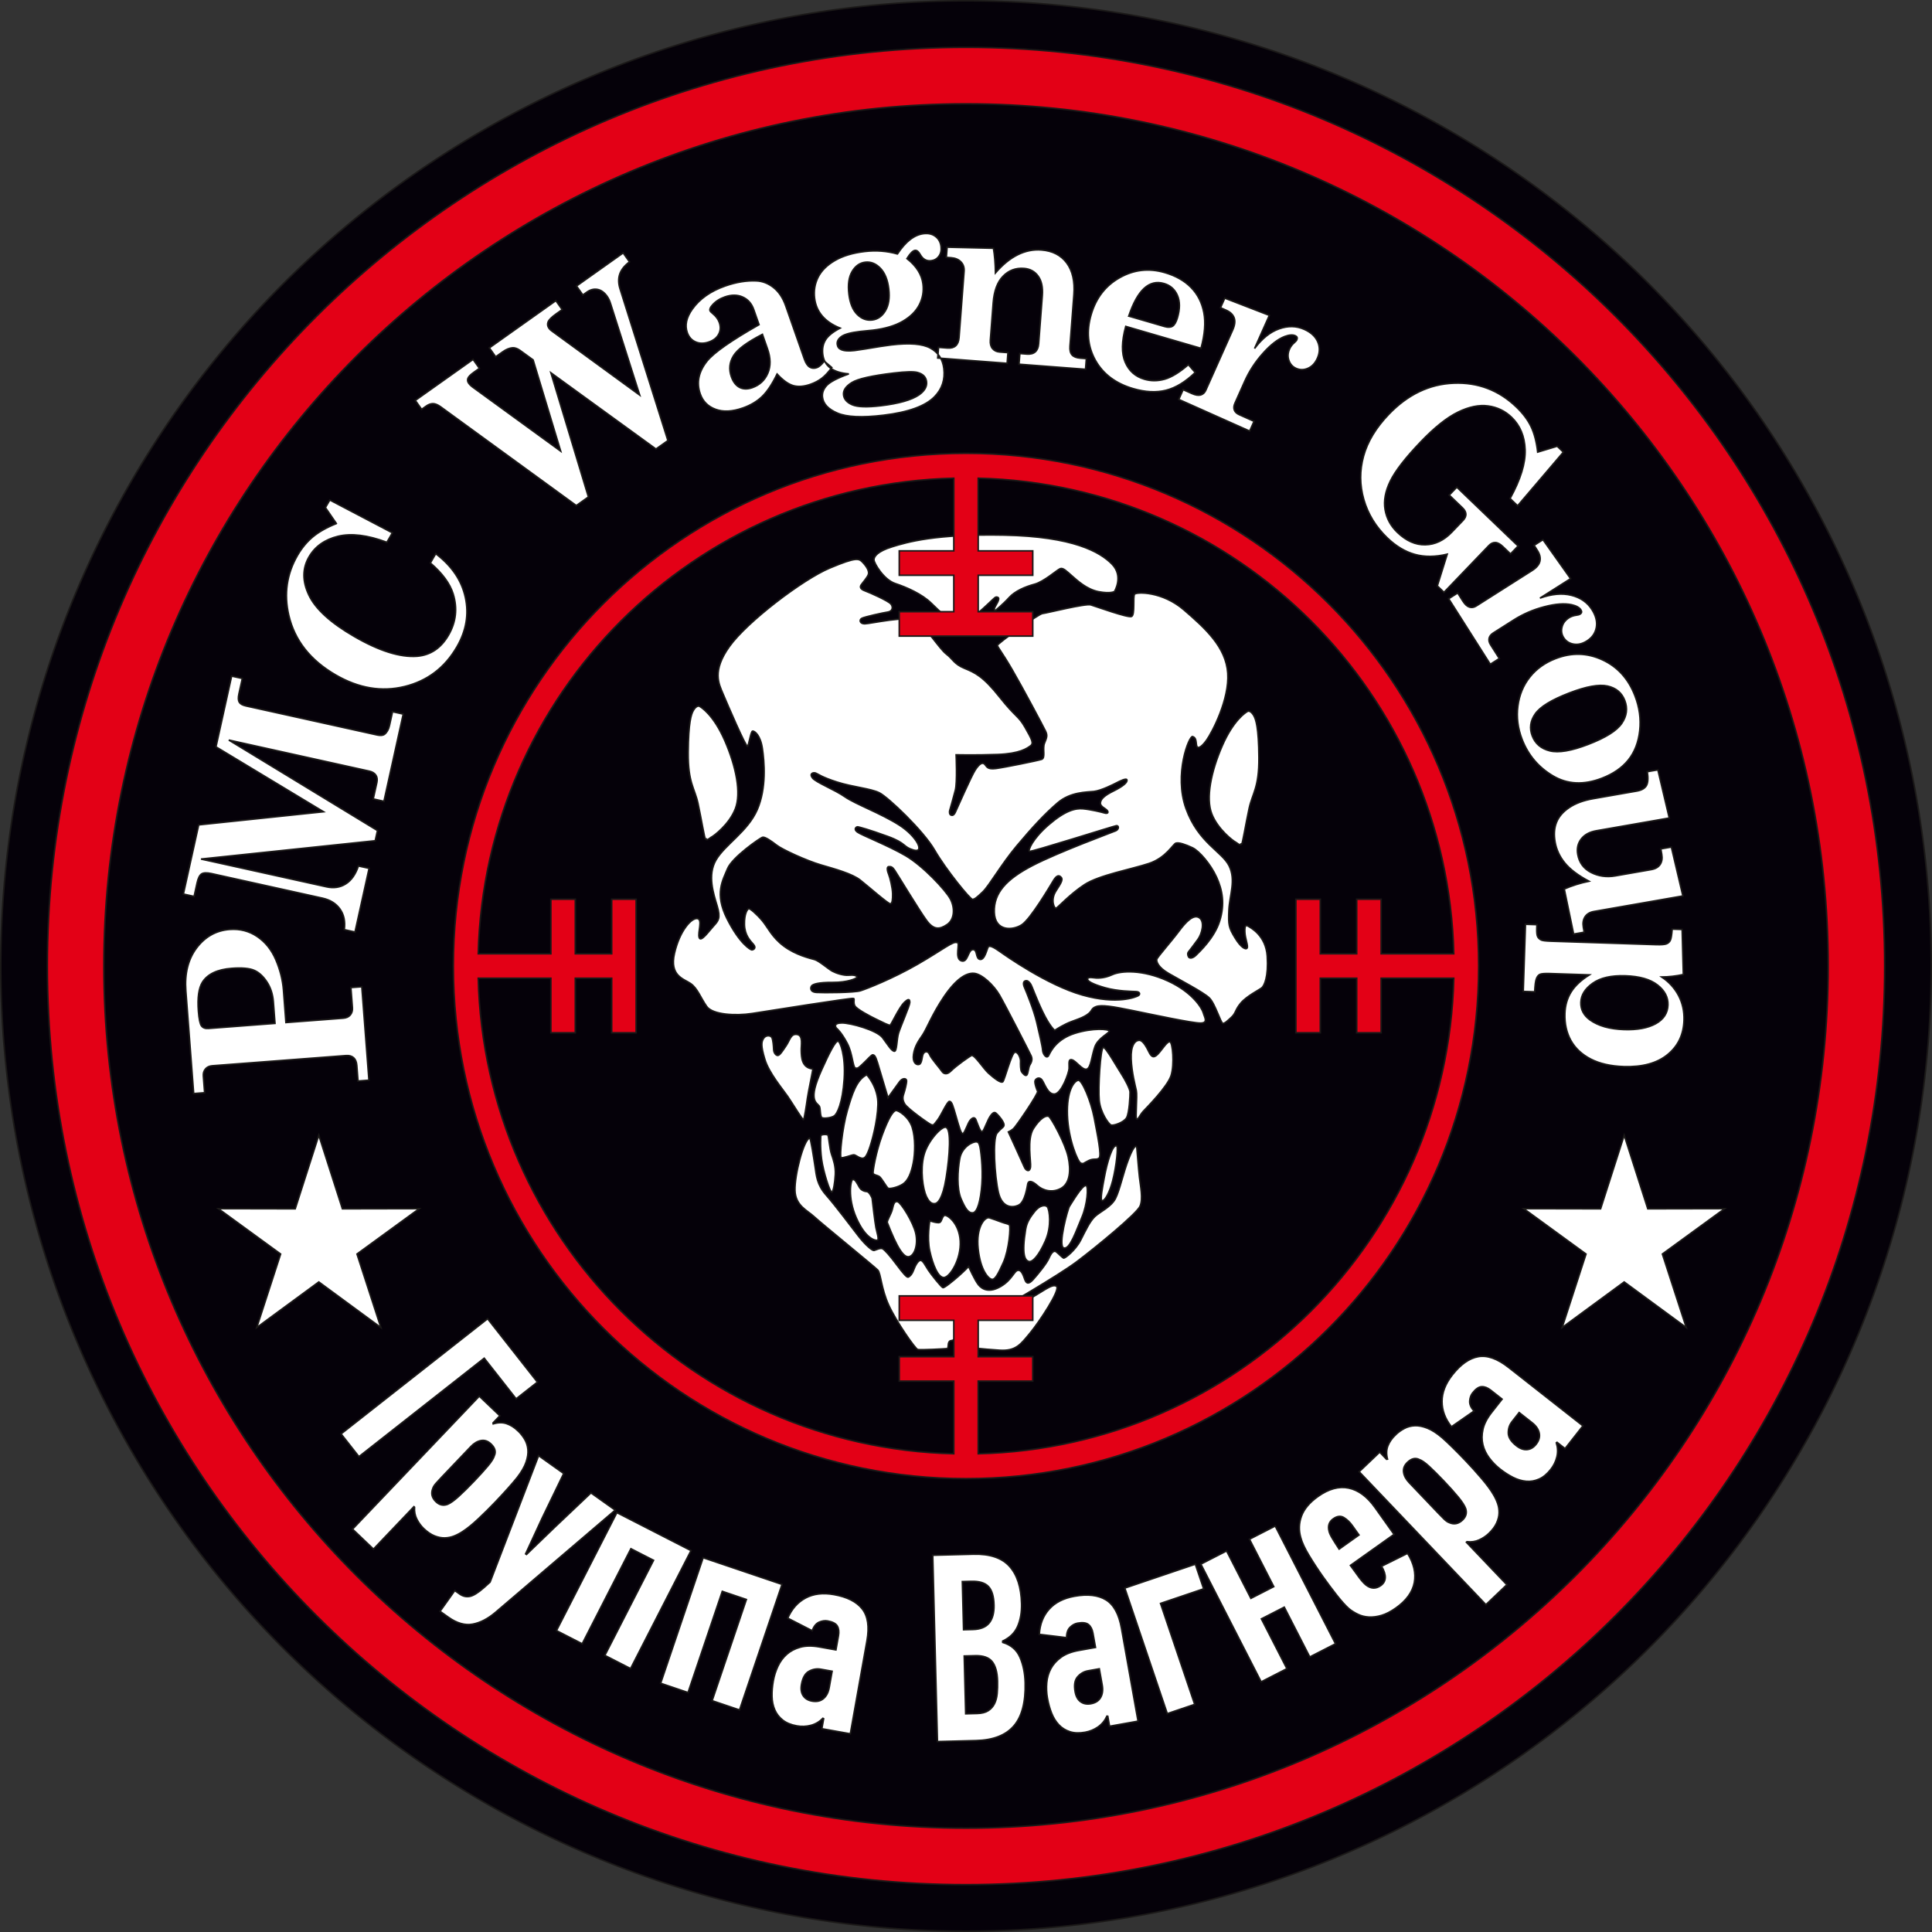 <?xml version="1.0" encoding="UTF-8" standalone="no"?>
<svg
   version="1.1"
   width="709.232"
   height="709.232"
   id="svg16"
   viewBox="0 0 709.232 709.232"
   sodipodi:docname="Vagner(1).svg"
   xmlns:inkscape="http://www.inkscape.org/namespaces/inkscape"
   xmlns:sodipodi="http://sodipodi.sourceforge.net/DTD/sodipodi-0.dtd"
   xmlns="http://www.w3.org/2000/svg"
   xmlns:svg="http://www.w3.org/2000/svg">
  <rect x="0" y="0" width="709.232" height="709.232" fill="#333333" stroke="none"/>
  <defs
     id="defs20" />
  <sodipodi:namedview
     id="namedview18"
     pagecolor="#ffffff"
     bordercolor="#666666"
     borderopacity="1.0"
     inkscape:pageshadow="2"
     inkscape:pageopacity="0.0"
     inkscape:pagecheckerboard="0"
     inkscape:showpageshadow="2"
     inkscape:deskcolor="#d1d1d1"
     showgrid="false"
     inkscape:zoom="0.91490269"
     inkscape:cx="736.69037"
     inkscape:cy="375.99627"
     inkscape:window-width="1920"
     inkscape:window-height="1017"
     inkscape:window-x="1672"
     inkscape:window-y="-8"
     inkscape:window-maximized="1"
     inkscape:current-layer="svg16" />
  <path
     d="M 354.618,0.283 A 354.331,354.331 0 0 1 708.948,354.614 354.331,354.331 0 1 1 354.618,0.283 Z"
     style="fill:#050109;fill-rule:evenodd;stroke:#1b1918;stroke-width:0.567;stroke-linecap:butt;stroke-linejoin:miter;stroke-dasharray:none"
     id="path2" />
  <path
     d="m 455.819,309.854 c 0.293,0 1.508,-7.456 2.723,-13.069 1.215,-5.613 3.687,-7.54 3.603,-18.682 -0.084,-11.142 -1.131,-14.033 -1.843,-15.331 -0.712,-1.299 -1.676,-1.969 -2.304,-1.634 -0.628,0.335 -5.152,3.1 -9.299,12.608 -4.147,9.509 -6.116,19.269 -3.854,25.049 2.262,5.781 7.959,9.97 8.671,10.305 0.712,0.335 1.55,1.508 2.304,0.754 z m -278.064,188.735 -45.987,36.139 -6.56,-8.347 53.793,-42.273 18.282,23.264 -7.806,6.134 z m 12.402,26.677 c 0.949,0.904 1.761,1.928 2.437,3.071 0.676,1.143 1.077,2.408 1.203,3.795 0.126,1.387 -0.104,2.934 -0.689,4.64 -0.585,1.706 -1.665,3.574 -3.239,5.605 -0.9,1.134 -2.072,2.506 -3.517,4.117 -1.445,1.61 -2.936,3.222 -4.474,4.834 -1.99,2.087 -4.073,4.153 -6.249,6.198 -2.176,2.045 -4.086,3.597 -5.729,4.656 -1.004,0.673 -2.057,1.231 -3.158,1.674 -1.102,0.443 -2.255,0.679 -3.459,0.708 -1.204,0.029 -2.462,-0.219 -3.772,-0.744 -1.31,-0.525 -2.63,-1.421 -3.958,-2.687 -0.996,-0.95 -1.834,-2.088 -2.515,-3.416 -0.68,-1.328 -0.971,-2.804 -0.87,-4.429 l -0.213,-0.203 -14.855,15.581 -7.684,-7.326 46.532,-48.805 7.541,7.19 -2.51,2.632 0.078,0.346 c 1.795,-0.553 3.428,-0.58 4.9,-0.082 1.472,0.498 2.872,1.38 4.2,2.646 z m -9.897,4.825 c -1.138,-1.085 -2.365,-1.508 -3.68,-1.268 -1.315,0.24 -2.561,0.977 -3.737,2.21 l -10.649,11.17 c -0.769,0.806 -1.469,1.565 -2.101,2.275 -0.632,0.71 -1.034,1.346 -1.206,1.906 -0.744,1.825 -0.358,3.462 1.16,4.909 1.281,1.221 2.702,1.535 4.263,0.941 1.056,-0.442 2.411,-1.413 4.067,-2.913 1.656,-1.5 3.57,-3.388 5.74,-5.664 2.035,-2.134 3.706,-3.982 5.013,-5.543 1.307,-1.561 2.088,-2.808 2.344,-3.741 0.661,-1.453 0.256,-2.88 -1.214,-4.282 z m 13.011,40.554 10.366,-9.998 13.309,-12.609 8.892,6.323 -43.926,37.516 c -2.837,2.406 -5.658,3.857 -8.464,4.354 -2.806,0.497 -5.758,-0.356 -8.856,-2.558 l -3.044,-2.165 5.412,-7.61 1.762,1.253 c 1.175,0.836 2.412,1.132 3.71,0.889 1.298,-0.243 3.012,-1.296 5.141,-3.159 l 2.327,-2.085 17.82,-46.431 9.213,6.551 -7.941,16.426 -6.04,13.074 z m 28.769,37.044 17.879,-34.909 -8.312,-4.257 -17.879,34.909 -9.449,-4.84 22.181,-43.308 27.21,13.936 -22.181,43.308 z m 39.383,16.629 12.571,-37.152 -8.846,-2.993 -12.571,37.152 -10.056,-3.403 15.596,-46.091 28.958,9.798 -15.595,46.091 z m 40.664,6.462 c -1.297,1.3 -2.783,2.166 -4.458,2.599 -1.675,0.433 -3.383,0.494 -5.125,0.183 -2.129,-0.38 -3.85,-1.087 -5.163,-2.12 -1.313,-1.033 -2.287,-2.289 -2.922,-3.767 -0.635,-1.478 -0.974,-3.12 -1.018,-4.925 -0.044,-1.805 0.113,-3.708 0.47,-5.707 0.334,-1.871 0.904,-3.666 1.711,-5.386 0.806,-1.72 1.882,-3.175 3.226,-4.367 1.344,-1.191 2.998,-2.061 4.959,-2.609 1.962,-0.548 4.297,-0.581 7.007,-0.097 l 6.096,1.089 0.933,-5.226 c 0.253,-1.419 0.114,-2.592 -0.42,-3.52 -0.533,-0.927 -1.735,-1.558 -3.606,-1.892 -0.968,-0.173 -1.993,-0.023 -3.076,0.449 -1.083,0.472 -1.935,1.518 -2.558,3.138 l -8.965,-4.597 c 1.472,-3.398 3.661,-5.87 6.566,-7.415 2.905,-1.545 6.374,-1.957 10.422,-1.234 4.822,0.861 8.271,2.609 10.347,5.243 2.076,2.634 2.661,6.533 1.74,11.694 l -6.1,34.159 -10.451,-1.866 0.657,-3.677 z m 3.384,-17.27 -4.161,-0.743 c -1.484,-0.265 -2.925,-0.023 -4.326,0.742 -1.399,0.749 -2.32,2.365 -2.76,4.832 -0.302,1.694 -0.1,3.078 0.609,4.136 0.707,1.075 1.804,1.736 3.287,2.001 1.677,0.3 3.063,-0.002 4.159,-0.921 1.093,-0.903 1.804,-2.274 2.129,-4.096 z m 59.422,-24.367 c -0.08,-3.145 -0.759,-5.389 -2.038,-6.733 -1.28,-1.344 -3.361,-1.98 -6.243,-1.907 l -3.341,0.085 0.447,17.688 3.439,-0.087 c 2.752,-0.07 4.747,-0.874 5.986,-2.413 1.24,-1.539 1.823,-3.75 1.75,-6.632 z m 1.298,27.991 c -0.081,-3.21 -0.731,-5.586 -1.95,-7.129 -1.219,-1.542 -3.302,-2.276 -6.25,-2.202 l -4.029,0.102 0.537,21.226 4.226,-0.107 c 1.703,-0.043 3.055,-0.389 4.054,-1.037 1,-0.648 1.765,-1.503 2.295,-2.566 0.53,-1.062 0.859,-2.316 0.987,-3.761 0.127,-1.445 0.171,-2.954 0.131,-4.527 z m 1.902,-14.208 c 3.038,0.906 5.149,2.721 6.332,5.445 1.183,2.723 1.82,5.854 1.909,9.391 0.181,7.141 -1.21,12.42 -4.172,15.838 -2.962,3.418 -7.587,5.207 -13.876,5.366 l -14.15,0.358 -1.729,-68.394 14.937,-0.378 c 6.027,-0.152 10.44,1.326 13.239,4.434 2.799,3.109 4.275,7.676 4.427,13.704 0.08,3.144 -0.391,5.91 -1.413,8.295 -1.021,2.386 -2.86,4.202 -5.516,5.449 z m 38.265,27.055 c -0.767,1.668 -1.862,2.995 -3.283,3.981 -1.421,0.986 -3.003,1.635 -4.745,1.946 -2.129,0.38 -3.988,0.313 -5.578,-0.202 -1.59,-0.515 -2.938,-1.356 -4.045,-2.523 -1.107,-1.167 -1.994,-2.59 -2.659,-4.268 -0.666,-1.679 -1.177,-3.518 -1.535,-5.518 -0.334,-1.871 -0.42,-3.753 -0.259,-5.645 0.161,-1.893 0.666,-3.631 1.516,-5.213 0.849,-1.583 2.099,-2.971 3.75,-4.164 1.651,-1.194 3.831,-2.032 6.54,-2.516 l 6.096,-1.089 -0.933,-5.225 c -0.254,-1.419 -0.791,-2.471 -1.612,-3.157 -0.821,-0.685 -2.167,-0.861 -4.038,-0.527 -0.968,0.173 -1.878,0.668 -2.73,1.486 -0.853,0.818 -1.29,2.094 -1.313,3.829 l -10.002,-1.21 c 0.205,-3.698 1.403,-6.774 3.594,-9.229 2.191,-2.455 5.303,-4.042 9.351,-4.765 4.822,-0.861 8.663,-0.415 11.522,1.337 2.859,1.753 4.758,5.208 5.679,10.369 l 6.1,34.159 -10.451,1.866 -0.657,-3.677 z m -2.803,-17.373 -4.161,0.743 c -1.484,0.265 -2.752,0.991 -3.802,2.193 -1.053,1.187 -1.358,3.022 -0.917,5.489 0.302,1.693 0.971,2.922 2.003,3.67 1.035,0.764 2.293,1.005 3.777,0.74 1.677,-0.299 2.873,-1.062 3.583,-2.304 0.713,-1.226 0.905,-2.758 0.58,-4.58 z m 22.472,-24 12.539,37.059 -10.056,3.402 -15.596,-46.091 25.885,-8.759 3.056,9.032 z m 54.788,19.655 -9.365,-18.285 -8.399,4.302 9.365,18.285 -9.449,4.84 -22.136,-43.221 9.449,-4.84 8.917,17.41 8.399,-4.302 -8.917,-17.411 9.449,-4.84 22.136,43.22 z m 14.916,-33.604 c 1.054,1.482 2.083,2.901 3.088,4.257 1.014,1.37 1.885,2.339 2.63,2.935 1.816,1.423 3.614,1.491 5.403,0.219 2.11,-1.5 2.216,-3.867 0.318,-7.101 l 9.54,-4.734 c 2.302,3.69 3.119,7.27 2.474,10.745 -0.668,3.47 -2.907,6.57 -6.739,9.295 -1.869,1.329 -3.619,2.232 -5.277,2.728 -1.645,0.486 -3.207,0.692 -4.673,0.609 -1.466,-0.083 -2.808,-0.415 -4.013,-1.006 -1.218,-0.582 -2.302,-1.258 -3.252,-2.029 -0.616,-0.527 -1.319,-1.233 -2.11,-2.119 -0.79,-0.885 -1.602,-1.856 -2.434,-2.913 -0.832,-1.057 -1.67,-2.15 -2.513,-3.279 -0.843,-1.129 -1.626,-2.201 -2.347,-3.216 -1.823,-2.563 -3.553,-5.193 -5.189,-7.89 -1.636,-2.696 -2.681,-4.929 -3.134,-6.697 -0.771,-2.668 -0.692,-5.298 0.266,-7.909 0.944,-2.602 2.972,-5.008 6.056,-7.202 3.939,-2.801 7.695,-3.823 11.281,-3.077 3.573,0.756 6.791,3.132 9.639,7.137 l 7.007,9.853 z m -7.819,-12.493 c 0.141,0.623 0.545,1.502 1.206,2.6 0.67,1.112 1.496,2.414 2.477,3.907 l 7.29,-5.184 -2.412,-3.391 c -0.921,-1.295 -1.974,-2.295 -3.146,-3.01 -1.185,-0.705 -2.48,-0.548 -3.909,0.468 -1.535,1.092 -2.03,2.63 -1.507,4.609 z m 24.426,-35.488 c 0.949,-0.904 2.01,-1.667 3.183,-2.288 1.174,-0.621 2.456,-0.961 3.848,-1.021 1.392,-0.059 2.926,0.244 4.602,0.909 1.676,0.666 3.491,1.833 5.444,3.502 1.09,0.953 2.404,2.189 3.944,3.709 1.54,1.52 3.078,3.086 4.616,4.699 1.99,2.087 3.954,4.266 5.893,6.537 1.939,2.271 3.398,4.253 4.378,5.945 0.624,1.035 1.132,2.113 1.522,3.235 0.39,1.122 0.571,2.285 0.542,3.489 -0.029,1.204 -0.336,2.449 -0.923,3.733 -0.587,1.284 -1.544,2.559 -2.872,3.825 -0.996,0.95 -2.174,1.732 -3.532,2.349 -1.359,0.617 -2.847,0.836 -4.465,0.658 l -0.213,0.203 14.855,15.581 -7.684,7.326 -46.532,-48.805 7.542,-7.19 2.51,2.632 0.349,-0.061 c -0.467,-1.819 -0.416,-3.451 0.152,-4.898 0.567,-1.446 1.515,-2.803 2.843,-4.069 z m 4.348,10.116 c -1.138,1.085 -1.619,2.291 -1.442,3.616 0.177,1.325 0.853,2.604 2.029,3.838 l 10.649,11.17 c 0.769,0.806 1.493,1.542 2.172,2.207 0.679,0.665 1.295,1.097 1.846,1.295 1.788,0.831 3.441,0.522 4.958,-0.924 1.281,-1.221 1.662,-2.626 1.143,-4.214 -0.392,-1.075 -1.297,-2.476 -2.716,-4.202 -1.419,-1.726 -3.214,-3.727 -5.384,-6.003 -2.035,-2.134 -3.801,-3.892 -5.298,-5.271 -1.497,-1.38 -2.705,-2.22 -3.625,-2.52 -1.419,-0.729 -2.864,-0.393 -4.335,1.009 z m 54.645,-7.154 c 0.537,1.756 0.603,3.474 0.198,5.157 -0.405,1.682 -1.154,3.219 -2.247,4.61 -1.336,1.7 -2.769,2.887 -4.299,3.561 -1.529,0.673 -3.095,0.943 -4.698,0.808 -1.603,-0.135 -3.211,-0.607 -4.825,-1.417 -1.614,-0.81 -3.219,-1.842 -4.817,-3.098 -1.494,-1.174 -2.811,-2.522 -3.95,-4.042 -1.139,-1.52 -1.918,-3.154 -2.338,-4.9 -0.419,-1.746 -0.41,-3.614 0.028,-5.604 0.438,-1.989 1.508,-4.066 3.208,-6.23 l 3.826,-4.869 -4.173,-3.28 c -1.134,-0.891 -2.235,-1.319 -3.304,-1.284 -1.069,0.035 -2.191,0.799 -3.365,2.294 -0.607,0.773 -0.957,1.748 -1.049,2.926 -0.092,1.178 0.43,2.422 1.568,3.732 l -8.271,5.752 c -2.308,-2.897 -3.46,-5.991 -3.458,-9.281 0,-3.291 1.268,-6.546 3.809,-9.779 3.027,-3.852 6.191,-6.074 9.491,-6.668 3.301,-0.594 7.017,0.722 11.139,3.961 l 27.283,21.44 -6.56,8.347 -2.937,-2.308 z m -13.653,-11.104 -2.612,3.323 c -0.931,1.185 -1.395,2.571 -1.379,4.167 0,1.587 0.997,3.159 2.968,4.708 1.353,1.063 2.669,1.535 3.937,1.407 1.281,-0.119 2.38,-0.776 3.312,-1.961 1.053,-1.34 1.438,-2.704 1.141,-4.104 -0.283,-1.389 -1.159,-2.661 -2.615,-3.805 z m -486.581,-117.095 -2.87,-37.676 c -0.485,-6.371 0.831,-11.639 3.95,-15.791 3.135,-4.137 7.175,-6.402 12.12,-6.779 3.772,-0.287 7.155,0.59 10.148,2.618 2.993,2.027 5.272,4.886 6.837,8.576 1.564,3.675 2.488,7.369 2.771,11.081 l 0.907,11.91 21.014,-1.601 c 1.173,-0.089 2.039,-0.484 2.627,-1.201 0.588,-0.717 0.849,-1.603 0.77,-2.643 l -0.563,-7.396 4.01,-0.305 2.613,34.305 -4.01,0.305 -0.438,-5.747 c -0.097,-1.277 -0.498,-2.218 -1.186,-2.822 -0.688,-0.605 -1.604,-0.864 -2.763,-0.775 l -49.096,3.74 c -1.099,0.084 -1.95,0.477 -2.538,1.194 -0.588,0.717 -0.837,1.557 -0.764,2.523 l 0.471,6.178 z m 29.853,-25.755 -0.604,-7.93 c -0.212,-2.777 -0.994,-5.197 -2.346,-7.26 -1.352,-2.063 -2.895,-3.499 -4.657,-4.276 -1.762,-0.777 -4.544,-1.028 -8.331,-0.739 -5.198,0.396 -8.76,2.071 -10.684,5.041 -1.373,2.181 -1.879,5.729 -1.502,10.675 0.218,2.866 0.594,4.66 1.128,5.396 0.533,0.721 1.379,1.045 2.538,0.957 z m -33.632,-47.484 5.62,-25.39 45.838,-4.818 -39.496,-23.829 5.749,-25.971 3.926,0.869 -1.252,5.657 c -0.309,1.396 -0.26,2.414 0.13,3.064 0.393,0.636 1.222,1.094 2.473,1.371 l 48.191,10.668 c 1.222,0.27 2.115,0.163 2.706,-0.301 0.874,-0.707 1.462,-1.781 1.784,-3.236 l 1.111,-5.017 3.926,0.869 -7.088,32.021 -3.926,-0.869 1.333,-6.02 c 0.245,-1.105 0.112,-2.019 -0.385,-2.74 -0.496,-0.72 -1.29,-1.201 -2.395,-1.445 l -51.579,-11.418 54.578,33.224 -0.827,3.737 -63.955,6.726 46.068,10.198 c 2.647,0.586 4.997,0.237 7.054,-1.062 2.071,-1.296 3.627,-3.499 4.663,-6.595 l 3.926,0.869 -5.176,23.383 -3.926,-0.869 c 0.392,-3.01 -0.132,-5.536 -1.589,-7.567 -1.454,-2.046 -3.6,-3.375 -6.407,-3.996 l -40.775,-9.026 c -1.73,-0.383 -2.947,-0.332 -3.646,0.139 -0.699,0.471 -1.244,1.555 -1.621,3.256 l -1.104,4.988 z m 56.17,-136.012 -4.027,-5.857 1.611,-2.784 22.968,12.049 -2.014,3.481 c -7.098,-2.661 -13.08,-3.386 -17.943,-2.208 -4.87,1.191 -8.427,3.711 -10.657,7.565 -2.454,4.241 -2.472,8.911 -0.04,14.018 2.418,5.099 7.968,10.168 16.657,15.195 9.179,5.31 16.879,7.735 23.107,7.26 4.911,-0.428 8.745,-3.011 11.505,-7.78 2.752,-4.757 3.318,-9.781 1.712,-15.063 -1.169,-3.808 -3.974,-7.616 -8.387,-11.408 l 1.969,-3.403 c 5.906,4.484 9.524,9.829 10.875,16.031 1.358,6.189 0.328,12.252 -3.096,18.169 -4.43,7.658 -10.839,12.519 -19.239,14.576 -8.393,2.045 -16.802,0.638 -25.233,-4.24 -9.359,-5.415 -15.106,-12.732 -17.248,-21.938 -1.818,-7.831 -0.737,-15.173 3.208,-21.992 1.559,-2.694 3.431,-4.949 5.604,-6.772 2.186,-1.815 5.062,-3.455 8.666,-4.897 z m 28.966,-45.203 21.209,-15.047 2.327,3.28 -1.992,1.413 c -1.263,0.896 -2.01,1.645 -2.232,2.259 -0.231,0.602 -0.13,1.206 0.292,1.802 0.301,0.425 0.719,0.859 1.277,1.285 l 32.495,23.64 -10.127,-33.502 -4.783,-3.473 c -1,-0.715 -1.939,-1.035 -2.772,-0.973 -1.126,0.086 -2.331,0.576 -3.618,1.49 l -2.563,1.818 -2.327,-3.28 24.416,-17.322 2.327,3.28 -2.247,1.594 c -1.652,1.172 -2.62,2.151 -2.936,2.941 -0.307,0.802 -0.202,1.568 0.323,2.309 0.215,0.304 0.517,0.601 0.877,0.875 l 32.437,23.663 -10.694,-33.555 c -0.307,-1.024 -0.73,-1.929 -1.29,-2.719 -1.025,-1.446 -2.207,-2.287 -3.524,-2.522 -1.325,-0.247 -2.622,0.089 -3.873,0.976 l -1.494,1.06 -2.327,-3.28 17.128,-12.151 2.327,3.28 c -1.873,1.402 -3.072,2.928 -3.607,4.568 -0.535,1.64 -0.473,3.477 0.185,5.512 l 17.514,55.524 -4.373,3.102 -38.58,-27.997 13.775,45.595 -4.446,3.154 -49.804,-36.251 c -1.047,-0.755 -1.975,-1.137 -2.794,-1.159 -0.823,-9e-4 -1.665,0.305 -2.515,0.908 l -1.664,1.181 z m 150.129,-14.409 2.777,2.341 c -1.269,1.739 -2.497,3.053 -3.68,3.956 -1.183,0.904 -2.566,1.641 -4.168,2.202 -2.361,0.827 -4.45,0.991 -6.248,0.5 -1.816,-0.5 -3.811,-1.916 -5.995,-4.275 -1.822,3.763 -3.679,6.528 -5.559,8.323 -1.871,1.776 -4.21,3.163 -7.007,4.143 -3.88,1.359 -7.217,1.518 -10.007,0.491 -2.804,-1.022 -4.679,-2.906 -5.639,-5.647 -1.453,-4.147 -0.61,-8.182 2.52,-12.088 2.525,-3.109 8.877,-7.544 19.063,-13.337 l -1.945,-5.552 c -0.768,-2.193 -2.124,-3.722 -4.055,-4.592 -1.949,-0.879 -4.144,-0.884 -6.59,-0.027 -1.87,0.655 -3.371,1.639 -4.51,2.937 -0.788,0.86 -1.083,1.547 -0.896,2.082 0.093,0.267 0.424,0.625 0.967,1.05 1.211,0.98 2.019,2.07 2.448,3.293 0.542,1.546 0.474,2.974 -0.217,4.29 -0.677,1.31 -1.873,2.266 -3.574,2.862 -1.813,0.635 -3.457,0.627 -4.932,-0.024 -1.456,-0.642 -2.472,-1.785 -3.043,-3.416 -0.941,-2.685 -0.32,-5.553 1.848,-8.601 2.707,-3.805 6.734,-6.636 12.089,-8.512 4.034,-1.413 7.84,-2.036 11.418,-1.869 2.272,0.088 4.394,0.922 6.34,2.466 1.95,1.558 3.425,3.787 4.445,6.697 l 6.854,19.566 c 0.522,1.49 1.177,2.46 1.957,2.928 0.779,0.469 1.666,0.521 2.636,0.181 0.801,-0.281 1.694,-1.067 2.705,-2.368 z m -22.703,-9.848 c -5.581,2.855 -9.13,5.471 -10.611,7.867 -1.48,2.397 -1.752,4.954 -0.797,7.681 0.675,1.926 1.684,3.229 3.018,3.93 1.329,0.686 2.875,0.729 4.632,0.114 2.713,-0.95 4.631,-2.727 5.732,-5.306 1.115,-2.584 1.079,-5.57 -0.108,-8.958 z m 49.568,-29.504 c 2.996,-4.558 6.194,-7.039 9.625,-7.449 1.73,-0.207 3.195,0.128 4.352,1.025 1.17,0.88 1.843,2.12 2.034,3.717 0.17,1.42 -0.094,2.606 -0.792,3.544 -0.696,0.953 -1.651,1.502 -2.863,1.647 -1.715,0.205 -3.052,-0.566 -4.027,-2.324 -0.591,-1.054 -1.22,-1.549 -1.856,-1.473 -0.813,0.097 -1.804,1.1 -2.985,3.011 3.51,2.761 5.473,5.886 5.889,9.377 0.323,2.707 -0.125,5.235 -1.343,7.6 -1.203,2.364 -3.228,4.375 -6.074,6.035 -2.834,1.643 -6.497,2.741 -10.979,3.276 l -4.654,0.466 c -3.446,0.411 -5.742,1.031 -6.873,1.856 -1.161,0.829 -1.678,1.775 -1.549,2.855 0.111,0.932 0.577,1.566 1.415,1.931 1.095,0.499 2.744,0.617 4.977,0.351 l 3.979,-0.595 c 4.277,-0.736 7.429,-1.217 9.456,-1.459 6.744,-0.805 11.546,-0.403 14.406,1.19 2.86,1.593 4.492,4.083 4.899,7.485 0.484,4.052 -0.636,7.486 -3.375,10.303 -3.337,3.458 -9.605,5.737 -18.803,6.835 -7.838,0.936 -13.464,0.678 -16.846,-0.764 -3.397,-1.439 -5.235,-3.395 -5.53,-5.865 -0.182,-1.523 0.323,-2.948 1.529,-4.277 1.208,-1.314 3.917,-2.748 8.145,-4.272 -2.923,-0.236 -5.184,-0.956 -6.783,-2.16 -1.599,-1.204 -2.535,-2.892 -2.795,-5.066 -0.237,-1.982 0.094,-3.731 1.01,-5.235 0.915,-1.504 2.708,-2.948 5.376,-4.347 -2.82,-1.133 -5.007,-2.612 -6.576,-4.45 -1.569,-1.838 -2.505,-4.021 -2.809,-6.564 -0.328,-2.751 0.116,-5.309 1.315,-7.702 1.216,-2.38 3.267,-4.425 6.156,-6.105 2.904,-1.682 6.538,-2.776 10.916,-3.298 2.085,-0.249 4.119,-0.297 6.132,-0.147 1.998,0.151 3.974,0.5 5.9,1.05 z m -11.847,3.034 c -1.996,0.238 -3.586,1.373 -4.785,3.391 -1.212,2.035 -1.602,4.796 -1.187,8.272 0.403,3.372 1.419,5.86 3.038,7.482 1.633,1.62 3.455,2.303 5.51,2.057 2.011,-0.24 3.632,-1.364 4.846,-3.383 1.214,-2.02 1.629,-4.694 1.23,-8.037 -0.401,-3.357 -1.44,-5.903 -3.097,-7.595 -1.659,-1.707 -3.515,-2.43 -5.556,-2.187 z m 22.532,43.868 c -0.205,-1.716 -1.3,-2.845 -3.299,-3.386 -1.367,-0.392 -4.284,-0.329 -8.75,0.205 -8.06,0.962 -13.2,2.131 -15.406,3.504 -2.204,1.388 -3.21,2.888 -3.012,4.545 0.185,1.553 1.245,2.761 3.189,3.594 1.944,0.833 5.454,0.954 10.526,0.348 6.596,-0.787 11.266,-2.125 13.997,-3.996 2.048,-1.444 2.965,-3.054 2.755,-4.814 z m 58.66,-8.484 -0.299,3.921 -24.415,-1.86 0.299,-3.921 2.554,0.195 c 1.366,0.104 2.403,-0.175 3.125,-0.823 0.722,-0.647 1.125,-1.632 1.227,-2.968 l 1.35,-17.717 c 0.23,-3.015 -0.277,-5.383 -1.535,-7.107 -1.243,-1.723 -2.979,-2.662 -5.206,-2.831 -3.03,-0.231 -5.597,0.724 -7.672,2.866 -2.089,2.126 -3.294,5.395 -3.629,9.791 l -1.04,13.648 c -0.102,1.337 0.163,2.373 0.793,3.122 0.63,0.75 1.494,1.175 2.563,1.256 l 3.104,0.236 -0.299,3.921 -25.484,-1.941 0.299,-3.921 3.327,0.254 c 1.277,0.097 2.284,-0.185 2.991,-0.833 0.707,-0.648 1.111,-1.648 1.213,-2.985 l 1.855,-24.355 c 0.106,-1.396 -0.284,-2.546 -1.156,-3.449 -0.872,-0.903 -2.088,-1.414 -3.618,-1.53 l -1.738,-0.132 0.285,-3.742 16.998,0.399 c 0.434,2.542 0.682,5.564 0.745,9.049 2.622,-3.042 5.346,-5.269 8.171,-6.667 2.81,-1.399 5.708,-1.985 8.693,-1.758 4.069,0.31 7.174,1.906 9.314,4.787 2.111,2.879 2.982,6.74 2.614,11.566 l -1.444,18.949 c -0.111,1.455 0.137,2.52 0.741,3.208 0.605,0.688 1.619,1.094 3.045,1.203 z m 42.088,-3.783 -27.626,-8.049 c -1.514,5.516 -1.592,9.883 -0.205,13.111 1.372,3.223 3.724,5.32 7.07,6.295 2.402,0.7 4.872,0.69 7.404,-0.015 2.537,-0.719 5.443,-2.494 8.723,-5.339 l 2.514,2.873 c -3.582,3.455 -7.165,5.638 -10.746,6.534 -3.581,0.896 -7.585,0.691 -12.004,-0.597 -6.42,-1.871 -11.054,-5.346 -13.892,-10.408 -2.824,-5.058 -3.349,-10.656 -1.57,-16.762 1.783,-6.12 5.272,-10.642 10.486,-13.575 5.199,-2.937 10.718,-3.563 16.552,-1.863 4.032,1.175 7.266,3.017 9.689,5.507 2.424,2.49 3.965,5.561 4.655,9.206 0.695,3.631 0.339,7.995 -1.05,13.082 z m -26.526,-11.824 13.184,3.841 c 1.244,0.362 2.222,0.306 2.93,-0.154 0.708,-0.461 1.305,-1.497 1.78,-3.127 0.946,-3.246 0.935,-5.979 -0.035,-8.186 -0.966,-2.221 -2.61,-3.661 -4.912,-4.332 -2.731,-0.796 -5.154,-0.199 -7.317,1.793 -2.144,1.982 -4.018,5.376 -5.63,10.165 z m 46,38.62 -1.603,3.59 -26.03,-11.622 1.603,-3.59 3.21,1.433 c 1.319,0.589 2.4,0.762 3.243,0.518 0.849,-0.257 1.458,-0.817 1.852,-1.701 l 9.891,-22.154 c 0.795,-1.782 0.97,-3.269 0.525,-4.463 -0.446,-1.194 -1.406,-2.112 -2.875,-2.768 l -2.122,-0.947 1.567,-3.509 16.358,6.324 -5.434,12.172 c 2.746,-3.667 5.748,-6.079 9.018,-7.229 3.276,-1.163 6.359,-1.092 9.229,0.19 2.462,1.099 4.115,2.62 4.954,4.577 0.839,1.957 0.787,3.973 -0.142,6.053 -0.795,1.782 -1.942,2.999 -3.427,3.657 -1.485,0.658 -2.944,0.676 -4.385,0.032 -1.265,-0.565 -2.154,-1.532 -2.634,-2.905 -0.486,-1.359 -0.402,-2.789 0.266,-4.285 0.37,-0.83 0.977,-1.603 1.799,-2.312 0.462,-0.413 0.729,-0.719 0.826,-0.936 0.164,-0.367 0.204,-0.676 0.106,-0.931 -0.084,-0.25 -0.32,-0.453 -0.687,-0.617 -0.938,-0.419 -2.221,-0.323 -3.848,0.288 -2.504,0.97 -5.162,3.013 -7.971,6.163 -2.817,3.13 -5.053,6.568 -6.716,10.294 l -3.607,8.078 c -0.419,0.938 -0.476,1.761 -0.198,2.489 0.285,0.714 0.869,1.269 1.78,1.675 z m 111.293,9.153 2.256,2.166 -16.788,19.684 -2.772,-2.661 c 3.859,-7.01 5.696,-12.989 5.521,-17.926 -0.185,-4.926 -1.836,-8.884 -4.973,-11.896 -2.407,-2.31 -5.269,-3.695 -8.607,-4.153 -3.338,-0.458 -7.02,0.302 -11.046,2.259 -4.036,1.968 -8.566,5.569 -13.609,10.823 -5.662,5.899 -9.418,10.737 -11.248,14.493 -1.84,3.767 -2.474,7.266 -1.924,10.478 0.55,3.212 2.061,6.004 4.522,8.366 3.234,3.104 6.647,4.625 10.237,4.541 3.591,-0.063 6.835,-1.615 9.743,-4.645 l 4.095,-4.266 c 0.742,-0.774 1.095,-1.55 1.069,-2.339 -0.037,-0.779 -0.453,-1.55 -1.227,-2.292 l -4.889,-4.693 2.785,-2.901 22.5,21.596 -2.785,2.901 -2.815,-2.702 c -1.01,-0.97 -1.926,-1.456 -2.769,-1.481 -0.843,-0.025 -1.626,0.339 -2.327,1.069 l -16.512,17.203 -2.45,-2.352 3.638,-11.64 c -4.382,1.038 -8.352,1.067 -11.901,0.075 -3.549,-0.991 -6.919,-3.008 -10.089,-6.05 -4.223,-4.053 -7.089,-8.745 -8.631,-14.086 -1.521,-5.341 -1.556,-10.66 -0.085,-15.978 1.471,-5.318 4.568,-10.438 9.271,-15.338 6.951,-7.242 14.868,-11.038 23.783,-11.4 8.893,-0.361 16.58,2.557 23.027,8.745 2.396,2.3 4.194,4.686 5.393,7.179 1.199,2.493 2.011,5.626 2.436,9.378 z m -21.249,77.932 -3.319,2.108 -15.282,-24.064 3.319,-2.108 1.884,2.967 c 0.774,1.219 1.58,1.96 2.417,2.223 0.85,0.255 1.667,0.124 2.484,-0.395 l 20.481,-13.007 c 1.647,-1.046 2.615,-2.19 2.902,-3.431 0.288,-1.241 -0.01,-2.537 -0.868,-3.895 l -1.246,-1.961 3.244,-2.06 10.144,14.306 -11.253,7.146 c 4.315,-1.54 8.149,-1.893 11.51,-1.046 3.374,0.839 5.904,2.602 7.589,5.255 1.445,2.276 1.984,4.457 1.602,6.551 -0.381,2.095 -1.538,3.746 -3.461,4.968 -1.647,1.046 -3.275,1.427 -4.877,1.156 -1.601,-0.271 -2.827,-1.063 -3.674,-2.395 -0.743,-1.169 -0.949,-2.467 -0.592,-3.876 0.345,-1.401 1.205,-2.547 2.588,-3.426 0.767,-0.487 1.699,-0.797 2.776,-0.934 0.614,-0.09 1.004,-0.197 1.205,-0.325 0.34,-0.216 0.543,-0.451 0.603,-0.718 0.068,-0.255 -0.017,-0.554 -0.232,-0.893 -0.551,-0.868 -1.673,-1.496 -3.367,-1.885 -2.623,-0.575 -5.967,-0.339 -10.048,0.736 -4.077,1.054 -7.84,2.685 -11.285,4.873 l -7.468,4.743 c -0.868,0.551 -1.37,1.205 -1.539,1.966 -0.157,0.752 0.024,1.537 0.559,2.38 z m 49.791,13.678 c 1.637,4.253 2.228,8.526 1.748,12.796 -0.474,4.284 -1.857,7.864 -4.163,10.746 -2.306,2.882 -5.547,5.119 -9.731,6.729 -6.672,2.567 -12.673,2.276 -17.994,-0.895 -5.321,-3.171 -9.085,-7.643 -11.299,-13.398 -1.562,-4.059 -2.078,-8.137 -1.543,-12.221 0.535,-4.084 1.995,-7.63 4.408,-10.649 2.399,-3.014 5.568,-5.271 9.474,-6.774 5.894,-2.268 11.62,-2.11 17.178,0.475 5.553,2.571 9.531,6.977 11.922,13.19 z m -3.745,1.713 c -1.081,-2.808 -3.179,-4.57 -6.309,-5.28 -3.13,-0.711 -7.816,0.135 -14.071,2.542 -6.491,2.498 -10.652,5.04 -12.476,7.641 -1.824,2.601 -2.186,5.309 -1.105,8.117 1.107,2.877 3.26,4.698 6.469,5.49 3.195,0.797 7.897,-0.007 14.096,-2.392 6.352,-2.444 10.455,-5.013 12.302,-7.718 1.847,-2.706 2.21,-5.494 1.093,-8.399 z m 12.156,25.47 4.179,17.685 -26.79,4.681 c -2.494,0.436 -4.342,1.454 -5.547,3.041 -1.216,1.603 -1.631,3.475 -1.256,5.617 0.531,3.037 2.157,5.248 4.881,6.646 2.724,1.399 5.7,1.816 8.928,1.252 l 13.146,-2.297 c 1.54,-0.269 2.64,-0.9 3.296,-1.906 0.658,-0.992 0.849,-2.235 0.59,-3.716 l -0.346,-1.981 3.873,-0.677 4.225,17.949 -32.703,5.714 c -1.467,0.256 -2.547,0.914 -3.227,1.955 -0.677,1.056 -0.881,2.316 -0.622,3.798 l 0.323,1.849 -3.873,0.677 -3.435,-16.545 c 2.767,-1.209 5.791,-2.161 9.057,-2.853 -4.02,-2.155 -6.981,-4.389 -8.87,-6.72 -1.887,-2.316 -3.075,-4.875 -3.559,-7.648 -0.479,-2.744 -0.312,-5.162 0.507,-7.225 0.816,-2.078 2.374,-3.892 4.673,-5.443 2.299,-1.551 5.239,-2.639 8.789,-3.26 l 15.992,-2.794 c 1.746,-0.305 2.931,-0.966 3.528,-1.962 0.609,-1.014 0.733,-2.728 0.368,-5.16 z m 8.906,58.592 0.437,16.541 c -2.672,0.582 -5.319,0.882 -7.943,0.915 2.712,1.818 4.768,4.091 6.212,6.837 1.429,2.744 2.09,5.761 1.981,9.066 -0.174,5.27 -2.191,9.48 -6.064,12.615 -3.859,3.136 -9.227,4.598 -16.089,4.371 -4.778,-0.158 -8.801,-1.08 -12.069,-2.753 -3.267,-1.688 -5.696,-3.958 -7.301,-6.813 -1.59,-2.854 -2.329,-6.172 -2.205,-9.923 0.099,-2.992 0.856,-5.619 2.288,-7.912 1.417,-2.278 3.661,-4.365 6.705,-6.276 l -14.528,-0.48 c -1.905,-0.063 -3.131,0.046 -3.676,0.311 -0.546,0.28 -0.966,0.817 -1.26,1.612 -0.309,0.794 -0.511,2.382 -0.62,4.778 l -4.198,-0.139 0.814,-24.65 4.198,0.139 -0.043,1.295 c -0.051,1.533 0.049,2.565 0.315,3.095 0.251,0.53 0.714,0.948 1.374,1.267 0.455,0.209 1.628,0.352 3.518,0.414 l 38.628,1.276 c 1.891,0.062 3.161,-0.045 3.795,-0.307 0.635,-0.277 1.096,-0.694 1.383,-1.281 0.302,-0.586 0.526,-1.95 0.687,-4.12 z m -5.207,27.724 c 0.093,-2.828 -1.182,-5.27 -3.841,-7.339 -2.644,-2.069 -6.585,-3.198 -11.81,-3.37 -5.165,-0.171 -9.159,0.741 -11.967,2.734 -2.823,1.993 -4.271,4.33 -4.359,6.994 -0.087,2.62 1.02,4.773 3.333,6.458 3.057,2.202 7.235,3.383 12.519,3.558 4.838,0.16 8.721,-0.561 11.62,-2.149 2.899,-1.603 4.405,-3.893 4.504,-6.885 z m -16.061,47.814 8.662,27.02 28.2,-0.055 -22.846,16.645 8.766,26.986 -22.782,-16.733 -22.782,16.733 8.766,-26.986 -22.846,-16.645 28.2,0.055 z m -479.206,0 8.662,27.02 28.2,-0.055 -22.846,16.645 8.766,26.986 -22.782,-16.733 -22.782,16.733 8.766,-26.986 -22.846,-16.645 28.2,0.055 z m 180.178,1.007 c 0.419,0 1.508,7.372 2.011,10.64 0.503,3.267 0.628,6.451 4.063,10.346 3.435,3.896 9.257,11.687 11.854,15.038 2.597,3.351 5.111,5.404 5.697,5.278 0.586,-0.126 2.304,-1.047 3.1,-0.67 0.796,0.377 2.702,2.513 5.257,5.948 2.555,3.435 3.728,4.67 4.21,4.503 0.482,-0.168 1.341,-0.88 1.969,-2.576 0.628,-1.696 1.613,-3.498 2.513,-3.561 0.901,-0.063 1.717,1.759 2.848,3.498 1.131,1.738 4.88,6.388 5.404,6.514 0.523,0.126 3.539,-2.304 5.801,-4.294 2.262,-1.99 3.644,-3.498 3.644,-3.498 0,0 2.22,5.047 3.623,6.765 1.403,1.717 4.021,3.016 8.189,0.565 4.168,-2.45 4.859,-5.718 6.304,-5.906 1.445,-0.189 2.094,2.304 2.513,3.393 0.419,1.089 1.089,2.157 2.995,0.042 1.906,-2.115 5.027,-5.948 5.886,-7.938 0.859,-1.99 1.759,-2.974 2.681,-2.262 0.922,0.712 2.283,2.241 2.744,2.283 0.461,0.042 4.273,-2.849 6.2,-6.619 1.927,-3.77 3.351,-6.87 5.194,-8.629 1.843,-1.759 5.99,-3.519 7.582,-6.66 1.592,-3.142 2.806,-9.299 4.817,-14.493 2.011,-5.194 2.89,-5.152 3.016,-4.021 0.126,1.131 0.587,7.456 0.964,10.765 0.377,3.309 1.382,7.875 0.209,10.598 -1.173,2.723 -16.085,14.996 -23.206,20.358 -7.121,5.362 -27.814,17.174 -29.573,18.431 -1.759,1.257 5.11,-1.005 10.975,-4.105 5.864,-3.1 9.551,-6.451 11.142,-5.278 1.592,1.173 -6.367,13.153 -9.718,17.174 -3.351,4.021 -5.111,6.702 -11.226,6.283 -6.116,-0.419 -12.65,-1.005 -12.985,-1.592 -0.335,-0.586 1.173,-3.016 -0.419,-3.267 -1.592,-0.251 -2.178,-0.168 -3.1,0.754 -0.921,0.922 -1.508,0.251 -2.011,1.089 -0.503,0.838 -0.084,2.346 -0.754,2.43 -0.67,0.084 -9.802,0.586 -10.723,0.335 -0.922,-0.251 -7.875,-10.221 -10.64,-16.253 -2.765,-6.032 -2.932,-11.729 -4.021,-12.902 -1.089,-1.173 -20.861,-17.258 -23.374,-19.604 -2.513,-2.346 -6.87,-4.021 -7.037,-9.634 -0.168,-5.613 3.1,-18.431 5.383,-19.268 z m 4.105,-0.88 c 0.419,-0.503 2.388,-0.502 2.639,-0.126 0.251,0.377 0.628,5.069 1.298,6.995 0.67,1.927 1.55,4.44 1.382,7.456 -0.168,3.016 -0.67,6.241 -1.298,6.451 -0.628,0.209 -3.1,-7.456 -3.728,-12.064 -0.628,-4.608 -0.293,-8.713 -0.293,-8.713 z m 11.75,16.127 c 0.796,-0.251 1.634,1.487 2.388,2.807 0.754,1.319 2.073,1.571 2.848,1.655 0.775,0.084 1.822,2.136 1.864,2.513 0.042,0.377 1.005,8.838 1.382,10.682 0.377,1.843 1.215,4.314 0.586,4.608 -0.628,0.293 -4.314,-0.335 -7.749,-8.084 -3.435,-7.75 -2.011,-14.284 -1.319,-14.179 z m 12.63,15.75 c 0,-0.922 1.466,-3.1 1.885,-4.859 0.419,-1.759 0.712,-3.1 1.969,-2.723 1.257,0.377 5.739,7.582 6.618,11.603 0.88,4.021 -0.335,8.001 -2.388,8.545 -2.052,0.545 -4.44,-3.225 -8.084,-12.567 z m 15.624,-0.586 c 0,0 2.932,1.005 3.686,0.586 0.754,-0.419 0.796,-2.136 1.675,-2.555 0.88,-0.419 5.446,2.639 5.823,9.383 0.377,6.744 -3.77,13.237 -5.948,13.405 -2.178,0.168 -4.147,-4.775 -5.236,-9.718 -1.089,-4.943 0,-11.1 0,-11.1 z m 29.217,1.445 c 0.586,0.754 -0.147,9.278 -2.199,13.844 -2.053,4.566 -3.1,6.367 -4.231,6.2 -1.131,-0.168 -4.147,-3.016 -5.027,-11.184 -0.88,-8.168 2.555,-11.938 4.147,-11.394 1.004,0.343 2.812,0.92 4.494,1.581 0.985,0.387 2.351,0.628 2.815,0.953 z m 7.059,13.467 c -1.299,-0.461 -2.639,-2.304 -1.089,-11.813 0.477,-2.93 2.061,-4.85 3.06,-6.187 2.243,-3.003 4.419,-2.735 4.941,-1.981 0.754,1.089 1.675,6.954 -0.754,12.441 -2.429,5.487 -4.775,8.001 -6.157,7.54 z m 21.112,-27.856 c 0.963,0.419 0.419,7.037 -1.55,11.645 -1.969,4.608 -4.398,12.022 -6.66,11.268 -2.262,-0.754 1.508,-14.493 2.094,-15.289 0.587,-0.796 4.65,-7.959 6.116,-7.624 z m 11.226,-14.577 c 0.591,0.025 -0.01,7.161 -1.498,12.904 -1.047,4.031 -2.768,7.313 -3.822,7.244 -0.887,-0.058 0.132,-5.055 0.732,-8.34 1.128,-6.178 3.111,-12.465 4.588,-11.809 z m 7.289,-9.886 c -0.503,-0.042 0.335,-8.42 -0.084,-10.388 -0.419,-1.969 -1.675,-6.535 -1.885,-11.603 -0.209,-5.069 1.424,-6.786 2.89,-6.87 1.466,-0.084 2.849,2.723 3.603,4.231 0.754,1.508 1.55,2.639 3.225,0.922 1.675,-1.718 3.435,-4.817 4.482,-4.608 1.047,0.209 1.717,8.294 0.461,12.357 -1.257,4.063 -8.922,11.771 -10.221,13.153 -1.299,1.382 -1.885,3.309 -2.471,2.807 z m -12.232,-26.264 c 0.796,-0.335 5.278,7.624 6.702,9.802 1.424,2.178 3.1,5.487 3.142,6.577 0.042,1.089 -0.251,7.791 -1.298,9.509 -1.047,1.718 -4.775,2.932 -5.655,2.639 -0.88,-0.293 -3.896,-4.524 -4.356,-9.006 -0.461,-4.482 0.419,-19.018 1.466,-19.52 z m -9.174,12.064 c 1.382,-0.209 4.691,7.666 5.864,13.823 1.173,6.158 2.807,13.907 1.801,14.745 -1.005,0.838 -1.843,0 -3.812,0.921 -1.969,0.922 -1.759,1.341 -2.89,0.964 -1.131,-0.377 -4.65,-8.922 -4.943,-17.677 -0.293,-8.755 2.304,-12.399 3.979,-12.776 z m -37.339,22.618 c -1.257,-0.168 -5.362,1.76 -6.158,6.158 -0.796,4.398 -1.131,10.975 0.461,14.703 1.592,3.728 2.723,5.362 4.356,5.194 1.634,-0.168 2.849,-4.231 3.309,-10.556 0.461,-6.325 -0.502,-13.027 -0.754,-13.865 -0.252,-0.838 -0.377,-1.55 -1.215,-1.634 z m -11.226,-5.32 c -1.382,-0.628 -6.66,4.817 -8.085,10.221 -1.424,5.404 -0.377,12.441 0.879,15.122 1.257,2.681 2.429,2.765 3.267,2.639 0.838,-0.126 2.723,-1.466 4.021,-9.509 1.299,-8.043 1.969,-17.928 -0.083,-18.473 z m -48.884,-21.447 c 0.126,0.251 -1.592,8.043 -1.969,10.723 -0.377,2.681 -1.131,7.791 -1.466,7.917 -0.335,0.126 -3.937,-5.864 -5.739,-8.503 -1.801,-2.639 -6.912,-8.629 -8.42,-13.656 -1.508,-5.027 -1.298,-6.409 -0.461,-7.707 0.838,-1.299 2.639,-1.131 3.058,-0.251 0.419,0.88 0.586,3.183 0.628,4.356 0.042,1.173 0.796,2.178 1.508,2.178 0.712,0 1.759,-1.592 3.142,-3.686 1.382,-2.094 1.675,-4.398 3.979,-4.021 2.304,0.377 1.424,3.937 1.508,6.032 0.084,2.095 0.042,6.199 4.231,6.619 z m 9.299,-10.179 c 0.67,0 2.807,5.11 2.22,13.949 -0.586,8.838 -2.555,12.692 -3.602,13.446 -1.047,0.754 -3.854,1.089 -4.566,0.67 -0.712,-0.419 -0.503,-3.435 -0.921,-4.147 -0.419,-0.712 -1.634,-1.215 -1.927,-3.016 -0.293,-1.801 0.126,-4.566 2.807,-10.514 2.681,-5.948 5.027,-10.64 5.99,-10.388 z m 10.514,12.315 c 0,0 4.273,4.566 4.105,10.933 -0.168,6.367 -2.304,13.991 -3.309,16.63 -1.005,2.639 -1.634,3.393 -2.932,3.016 -1.299,-0.377 -1.969,-1.215 -2.723,-1.173 -0.754,0.042 -3.938,1.34 -4.566,1.005 -0.628,-0.335 0.461,-10.975 2.262,-17.174 1.801,-6.199 3.393,-11.352 7.163,-13.237 z m 10.682,13.111 c 0.964,-0.042 4.734,2.262 5.99,6.158 1.257,3.896 1.089,9.634 0.377,13.195 -0.712,3.561 -1.843,6.388 -3.749,7.645 -1.906,1.257 -4.88,1.885 -5.446,1.55 -0.566,-0.335 -2.408,-3.749 -3.246,-4.294 -0.838,-0.545 -2.199,-0.544 -2.283,-1.319 -0.084,-0.775 0.985,-7.519 3.33,-13.886 2.346,-6.367 3.938,-8.755 5.027,-9.048 z m 36.36,-183.39 c 0,0 3.016,-2.43 5.194,-4.859 2.178,-2.429 5.948,-4.021 9.383,-4.943 3.435,-0.921 8.294,-5.278 9.383,-5.697 1.089,-0.419 2.346,0.921 4.273,2.597 1.927,1.676 5.445,5.027 9.886,5.864 4.44,0.838 5.781,-0.084 5.781,-0.084 0,0 3.435,-5.613 -0.922,-10.053 -4.356,-4.44 -14.158,-10.137 -39.543,-10.64 -25.384,-0.503 -35.689,2.597 -41.135,4.273 -5.445,1.675 -6.702,3.602 -6.702,4.775 0,1.173 3.518,7.289 7.791,8.713 4.273,1.424 9.802,3.854 13.237,7.205 3.435,3.351 7.456,7.289 10.305,7.54 2.848,0.251 9.048,-5.864 11.059,-7.707 2.011,-1.843 2.22,-2.388 3.142,-1.927 0.922,0.461 -0.838,2.89 -1.173,3.686 -0.335,0.796 0.042,1.257 0.042,1.257 z m -106.272,83.735 c -0.293,0 -1.508,-7.456 -2.723,-13.069 -1.215,-5.613 -3.687,-7.54 -3.603,-18.682 0.084,-11.142 1.131,-14.033 1.843,-15.331 0.712,-1.299 1.676,-1.969 2.304,-1.634 0.628,0.335 5.152,3.1 9.299,12.608 4.147,9.509 6.116,19.269 3.854,25.049 -2.262,5.781 -7.959,9.969 -8.671,10.305 -0.712,0.335 -1.55,1.508 -2.304,0.754 z m 92.452,38.007 c 1.173,0.084 -1.089,5.782 1.424,6.702 2.513,0.92 2.43,-3.937 4.273,-4.105 1.843,-0.168 0.921,3.351 2.681,3.603 1.759,0.251 2.513,-3.938 3.016,-4.608 0.503,-0.67 2.178,0.252 4.189,1.676 2.011,1.424 17.342,12.315 30.327,16.002 12.986,3.686 19.771,0.67 20.526,0.251 0.754,-0.419 0.754,-1.424 -0.754,-1.508 -1.508,-0.084 -6.786,-0.084 -11.477,-1.424 -4.691,-1.34 -6.367,-2.429 -6.367,-3.1 0,-0.67 0.838,-0.754 2.011,-0.586 1.173,0.168 3.77,0.419 7.037,-1.089 3.267,-1.508 11.143,-1.927 20.358,2.262 9.215,4.189 12.65,10.137 13.069,11.729 0.419,1.592 1.927,3.686 -0.921,3.77 -2.848,0.084 -17.677,-3.1 -25.049,-4.608 -7.372,-1.508 -11.394,-2.178 -13.404,-1.424 -2.011,0.754 -1.089,1.508 -3.351,3.016 -2.262,1.508 -5.194,2.094 -7.707,3.351 -2.513,1.257 -4.105,2.346 -4.105,2.346 0,0 -1.759,-1.34 -4.356,-6.702 -2.597,-5.362 -3.937,-9.551 -4.524,-10.388 -0.587,-0.838 -1.173,-1.34 -1.927,-1.089 -0.754,0.251 -0.838,1.173 -0.251,2.513 0.586,1.341 3.351,8.043 4.44,12.65 1.089,4.608 2.095,8.88 2.178,10.305 0.084,1.424 1.508,3.435 2.262,1.843 0.754,-1.592 2.932,-5.948 9.551,-8.043 6.618,-2.094 12.567,-1.592 12.65,-0.838 0.084,0.754 -4.105,2.513 -5.278,5.78 -1.173,3.267 -1.424,7.791 -3.016,8.21 -1.592,0.419 -3.854,-3.016 -5.362,-3.435 -1.508,-0.419 -1.005,1.508 -1.089,3.183 -0.084,1.675 -2.764,9.216 -5.361,9.384 -2.597,0.168 -3.728,-4.231 -4.692,-5.32 -0.964,-1.089 -2.136,-0.335 -2.429,0.377 -0.293,0.712 0.545,3.184 0.921,3.938 0.377,0.754 -7.959,12.986 -8.881,13.739 -0.921,0.754 -1.843,1.173 -1.843,1.173 0,0 5.278,11.478 5.864,12.902 0.586,1.424 2.01,1.927 2.262,0 0.251,-1.927 -1.424,-10.221 1.089,-14.158 2.513,-3.938 4.692,-4.943 5.613,-4.44 0.921,0.503 6.032,9.886 7.121,14.829 1.089,4.943 0.67,9.718 -2.597,11.561 -3.267,1.843 -6.786,0.754 -8.713,-1.005 -1.927,-1.759 -3.267,-1.927 -3.519,-0.67 -0.251,1.257 -1.005,6.618 -3.267,7.791 -2.262,1.173 -6.2,1.173 -7.54,-4.692 -1.34,-5.864 -2.179,-19.52 -0.503,-21.656 1.676,-2.136 2.765,-2.136 2.555,-3.267 -0.209,-1.131 -1.718,-2.932 -2.43,-3.644 -0.712,-0.712 -1.173,-1.215 -2.388,0.377 -1.215,1.592 -2.304,5.236 -3.058,5.906 -0.754,0.67 -1.969,-3.351 -2.43,-4.356 -0.461,-1.005 -1.215,-0.796 -2.094,0.251 -0.88,1.047 -1.885,4.44 -2.597,4.859 -0.712,0.419 -1.424,-2.346 -2.597,-6.367 -1.173,-4.021 -1.508,-5.278 -2.346,-5.446 -0.838,-0.168 -3.016,5.027 -4.44,6.87 -1.424,1.843 -1.466,2.011 -2.346,1.675 -0.88,-0.335 -8.713,-5.906 -9.718,-7.624 -1.005,-1.718 -0.628,-2.806 -0.251,-3.979 0.377,-1.173 1.005,-3.603 0.964,-4.524 -0.042,-0.921 -1.466,-1.131 -2.555,0.335 -1.089,1.466 -4.273,5.906 -4.273,5.906 0,0 -3.1,-10.43 -3.854,-12.901 -0.754,-2.471 -1.173,-2.723 -1.675,-2.849 -0.503,-0.126 -2.052,1.801 -3.519,3.142 -1.466,1.341 -1.969,2.053 -2.932,1.717 -0.964,-0.335 -1.005,-5.32 -2.974,-9.048 -1.969,-3.728 -3.435,-5.11 -3.896,-5.529 -0.461,-0.419 -1.256,-1.927 1.885,-1.969 3.142,-0.042 12.902,2.639 14.996,5.446 2.095,2.807 3.142,4.692 4.231,4.943 1.089,0.251 0.88,-4.356 1.634,-6.744 0.754,-2.388 4.105,-10.053 4.105,-11.142 0,-1.089 -0.293,-1.759 -2.136,0.084 -1.843,1.843 -4.65,8.001 -5.069,8.21 -0.419,0.209 -2.806,-1.047 -5.069,-2.136 -2.262,-1.089 -7.289,-3.728 -7.917,-4.985 -0.628,-1.257 2e-4,-2.346 -0.419,-2.681 -0.419,-0.335 -31.333,4.608 -37.281,5.529 -5.948,0.922 -14.493,0.503 -16.672,-2.597 -2.178,-3.1 -3.351,-6.619 -5.864,-8.378 -2.513,-1.759 -7.875,-2.765 -5.948,-11.142 1.927,-8.378 6.283,-13.069 8.378,-12.734 2.095,0.335 0.084,5.027 0.67,6.954 0.587,1.927 3.519,-2.262 5.278,-4.189 1.759,-1.927 2.681,-2.848 1.34,-7.372 -1.34,-4.524 -3.686,-11.31 -0.419,-16.923 3.267,-5.613 11.645,-10.43 15.122,-18.431 3.477,-8.001 2.597,-17.635 1.885,-22.494 -0.712,-4.859 -2.849,-6.409 -3.561,-6.367 -0.712,0.042 -1.341,5.069 -1.885,5.571 -0.544,0.503 -7.498,-15.666 -9.006,-19.269 -1.508,-3.602 -4.105,-8.294 2.346,-17.342 6.451,-9.048 26.892,-24.631 36.862,-28.819 9.97,-4.189 10.724,-3.519 12.148,-2.011 1.424,1.508 2.471,3.267 1.969,4.482 -0.503,1.215 -2.178,3.058 -2.639,3.77 -0.461,0.712 -0.293,1.508 1.424,2.136 1.717,0.628 8.629,3.686 9.551,4.859 0.921,1.173 0.545,2.681 -1.173,2.932 -1.717,0.252 -8.336,1.718 -9.467,2.262 -1.131,0.544 -0.838,2.053 1.005,2.053 1.843,0 16.253,-3.225 19.185,-1.173 2.932,2.053 8.294,10.389 10.765,12.274 2.471,1.885 2.806,3.644 6.66,5.236 3.854,1.592 6.828,2.89 12.902,10.556 6.074,7.665 6.87,6.744 9.383,11.184 2.513,4.44 3.225,5.78 1.969,6.702 -1.257,0.922 -3.896,2.89 -12.064,3.184 -8.168,0.293 -15.248,0.126 -15.248,0.126 0,0 0.461,10.095 -0.294,12.985 -0.754,2.89 -1.885,6.912 -2.053,7.414 -0.168,0.503 -0.105,1.487 0.419,1.718 0.523,0.23 1.089,0.105 1.613,-0.985 0.523,-1.089 5.906,-13.383 7.33,-15.562 1.424,-2.178 2.555,-2.932 3.393,-2.178 0.838,0.754 0.796,2.095 4.231,1.634 3.435,-0.461 15.122,-2.848 16.713,-3.351 1.592,-0.503 0.251,-3.854 1.089,-5.948 0.838,-2.095 1.173,-2.765 0.377,-4.44 -0.796,-1.675 -8.294,-15.75 -12.232,-22.536 -3.938,-6.786 -5.446,-8.294 -5.404,-8.964 0.042,-0.67 14.996,-11.478 16.504,-11.645 1.508,-0.168 15.834,-3.77 17.761,-3.184 1.927,0.587 13.488,4.775 14.912,4.273 1.424,-0.503 0.419,-7.372 1.173,-8.21 0.754,-0.838 10.137,-1.089 18.096,5.781 7.959,6.87 15.415,13.656 16.085,23.206 0.67,9.551 -5.697,21.698 -7.791,24.631 -2.095,2.932 -3.477,3.309 -3.686,1.759 -0.209,-1.55 -0.168,-2.681 -1.424,-3.1 -1.257,-0.419 -6.954,13.865 -2.43,26.432 4.524,12.567 13.237,15.75 15.834,21.028 2.597,5.278 0.167,10.723 -0.084,16.253 -0.251,5.529 -3e-4,6.451 2.22,10.137 2.22,3.686 4.021,4.524 4.482,3.77 0.461,-0.754 -0.754,-3.477 -0.838,-5.906 -0.084,-2.429 0.377,-2.597 1.215,-2.095 0.838,0.503 6.492,3.351 6.995,10.975 0.503,7.624 -1.089,10.891 -2.011,11.645 -0.922,0.754 -5.529,3.016 -7.707,5.613 -2.178,2.597 -1.676,3.603 -3.519,5.278 -1.843,1.675 -2.262,2.094 -3.016,2.178 -0.754,0.084 -2.848,-7.288 -5.027,-9.383 -2.178,-2.095 -10.891,-6.618 -14.912,-8.964 -4.021,-2.346 -4.524,-4.44 -4.356,-5.194 0.168,-0.754 5.529,-6.786 8.127,-10.305 2.597,-3.519 5.404,-6.367 7.498,-4.943 2.094,1.424 0.963,5.906 -0.545,7.959 -1.508,2.053 -2.848,3.854 -3.351,4.44 -0.503,0.586 -0.419,1.257 -0.084,1.927 0.335,0.67 1.508,0.67 2.807,-0.628 1.299,-1.298 6.66,-6.241 8.629,-12.483 1.969,-6.241 1.047,-11.351 -1.131,-16.126 -2.178,-4.775 -6.367,-9.634 -8.88,-10.807 -2.513,-1.173 -4.943,-2.011 -6.032,-1.675 -1.089,0.335 -3.602,5.362 -9.886,7.456 -6.283,2.094 -18.347,4.273 -23.709,7.791 -5.362,3.519 -9.718,8.378 -10.388,8.629 -0.67,0.251 -2.178,-3.016 -0.084,-6.283 2.094,-3.267 2.848,-4.44 1.592,-5.362 -1.257,-0.921 -2.346,1.257 -3.016,2.346 -0.67,1.089 -7.875,13.321 -11.142,15.415 -3.267,2.094 -9.802,2.513 -10.053,-4.608 -0.251,-7.121 4.44,-12.148 13.907,-17.091 9.467,-4.943 29.322,-12.231 30.663,-12.818 1.34,-0.587 1.173,-2.011 0.251,-1.885 -0.922,0.126 -31.333,9.76 -31.919,9.425 -0.586,-0.335 1.131,-4.65 7.121,-9.802 5.99,-5.152 9.676,-6.074 12.525,-5.823 2.849,0.251 6.828,1.215 7.959,1.55 1.131,0.335 1.55,-0.209 0.921,-0.963 -0.628,-0.754 -2.597,-1.424 -2.471,-2.765 0.126,-1.341 1.257,-2.597 4.817,-4.356 3.561,-1.759 5.069,-3.142 4.943,-4.021 -0.126,-0.88 -2.681,0.419 -3.812,1.005 -1.131,0.586 -5.655,2.89 -8.336,3.184 -2.681,0.293 -8.587,0.126 -13.321,4.189 -4.733,4.063 -9.299,9.006 -14.996,15.792 -5.697,6.786 -10.053,14.535 -12.441,16.839 -2.388,2.304 -2.974,2.681 -3.77,2.807 -0.796,0.126 -9.844,-10.974 -13.949,-18.095 -4.105,-7.121 -17.091,-19.436 -20.274,-21.028 -3.183,-1.592 -9.718,-2.095 -15.499,-3.938 -5.78,-1.843 -6.995,-2.974 -7.875,-3.309 -0.88,-0.335 -2.429,0.126 -1.215,1.759 1.215,1.634 8.168,4.314 11.938,6.954 3.77,2.639 13.195,6.074 19.897,10.346 6.702,4.273 9.467,10.388 5.362,9.216 -4.105,-1.173 -2.429,-2.43 -9.55,-5.027 -7.121,-2.597 -10.472,-3.435 -10.975,-3.519 -0.503,-0.084 -1.718,0.796 -0.168,1.927 1.55,1.131 11.352,4.943 17.719,8.671 6.367,3.728 14.703,12.65 16.421,15.876 1.718,3.225 1.592,7.498 -1.173,9.383 -2.765,1.885 -4.943,2.052 -7.54,-1.466 -2.597,-3.519 -11.017,-17.426 -11.771,-18.515 -0.754,-1.089 -1.257,-1.34 -2.136,-1.257 -0.88,0.084 -0.461,1.759 0,2.89 0.461,1.131 1.382,4.859 1.424,7.037 0.042,2.178 -0.126,3.561 -0.796,3.728 -0.67,0.168 -8.084,-6.346 -11.079,-8.713 -2.995,-2.367 -9.215,-4.042 -14.493,-5.592 -5.278,-1.55 -14.117,-5.613 -16.169,-7.205 -2.053,-1.592 -4.315,-3.142 -5.194,-2.932 -0.88,0.209 -11.142,7.331 -12.86,11.519 -1.718,4.189 -4.859,9.09 -0.209,18.347 4.65,9.258 8.629,11.436 9.09,11.478 0.461,0.042 1.885,-0.587 0.628,-2.011 -1.257,-1.424 -3.225,-3.393 -3.309,-7.33 -0.084,-3.938 1.089,-5.697 1.592,-5.781 0.503,-0.084 2.89,1.969 4.943,4.398 2.053,2.429 3.476,5.99 7.875,9.299 4.398,3.309 9.718,4.524 11.352,4.985 1.634,0.461 5.11,3.519 6.535,4.273 1.424,0.754 4.105,1.634 5.948,1.466 1.843,-0.168 3.016,0.126 3.058,0.67 0.042,0.544 -3.519,2.01 -8.88,1.969 -5.362,-0.042 -7.205,0.67 -7.707,1.215 -0.503,0.545 -0.838,2.304 1.759,2.471 2.597,0.168 13.907,0.084 16.127,-0.628 2.22,-0.712 11.645,-4.356 20.944,-9.718 9.299,-5.362 13.069,-8.629 14.581,-7.987 z m 5.35,41.462 c 1.173,-0.084 4.314,4.901 6.199,6.577 1.885,1.675 4.524,3.77 5.194,3.058 0.67,-0.712 3.184,-10.556 4.398,-10.807 1.215,-0.251 2.136,2.178 2.094,3.267 -0.042,1.089 -0.042,3.309 0.419,3.938 0.461,0.628 1.382,1.717 1.885,1.131 0.503,-0.586 0.586,-2.807 1.089,-3.644 0.503,-0.838 1.131,-1.969 0.503,-3.351 -0.628,-1.382 -9.551,-18.766 -11.645,-22.369 -2.095,-3.602 -6.409,-7.707 -9.341,-7.959 -2.932,-0.251 -6.702,2.22 -11.017,8.587 -4.314,6.367 -6.409,11.938 -7.875,14.075 -1.466,2.136 -2.848,4.063 -3.309,7.079 -0.461,3.016 1.047,4.063 2.095,3.686 1.047,-0.377 0.963,-2.89 1.466,-3.854 0.503,-0.963 1.759,-1.215 2.346,0.251 0.586,1.466 3.938,5.236 4.482,6.116 0.545,0.88 1.759,1.55 3.393,-0.126 1.634,-1.675 7.121,-5.655 7.624,-5.655 z"
     style="fill:#ffffff;fill-rule:evenodd;stroke:#1b1918;stroke-width:0.567;stroke-linecap:butt;stroke-linejoin:miter;stroke-dasharray:none"
     id="path10" />
  <path
     d="m 475.718,330.109 h 8.964 v 20.023 h 13.363 v -20.023 h 8.964 v 20.023 h 26.667 c -2.342,-95.361 -79.215,-172.234 -174.576,-174.576 v 26.667 h 20.023 v 8.964 h -20.023 v 13.363 h 20.023 v 8.964 h -49.01 v -8.964 h 20.023 v -13.363 h -20.023 v -8.964 h 20.023 v -26.667 c -95.361,2.342 -172.233,79.215 -174.576,174.576 h 26.667 v -20.023 h 8.964 v 20.023 h 13.363 v -20.023 h 8.964 v 49.01 h -8.964 v -20.023 h -13.363 v 20.023 h -8.964 v -20.023 h -26.667 c 2.342,95.361 79.215,172.233 174.576,174.576 v -26.667 h -20.023 v -8.964 h 20.023 v -13.363 h -20.023 v -8.964 h 49.01 v 8.964 h -20.023 v 13.363 h 20.023 v 8.964 h -20.023 v 26.667 c 95.361,-2.342 172.233,-79.215 174.576,-174.576 h -26.667 v 20.023 h -8.964 v -20.023 h -13.363 v 20.023 h -8.964 z m -121.1,-163.7 c 103.942,0 188.204,84.262 188.204,188.204 0,103.942 -84.262,188.204 -188.204,188.204 -103.942,0 -188.204,-84.262 -188.204,-188.204 0,-103.942 84.262,-188.204 188.204,-188.204 z"
     style="fill:#e30016;fill-rule:evenodd;stroke:#1b1918;stroke-width:0.567;stroke-linecap:butt;stroke-linejoin:miter;stroke-dasharray:none"
     id="path12" />
  <path
     d="m 354.618,38.126 c 174.791,0 316.488,141.697 316.488,316.488 0,174.792 -141.697,316.488 -316.488,316.488 -174.791,0 -316.488,-141.697 -316.488,-316.488 0,-174.791 141.697,-316.488 316.488,-316.488 z m 0,-20.753 c 186.253,0 337.241,150.988 337.241,337.241 0,186.253 -150.988,337.241 -337.241,337.241 -186.253,0 -337.241,-150.988 -337.241,-337.241 0,-186.253 150.988,-337.241 337.241,-337.241 z"
     style="fill:#e30016;fill-rule:evenodd;stroke:#1b1918;stroke-width:0.567;stroke-linecap:butt;stroke-linejoin:miter;stroke-dasharray:none"
     id="path14" />
</svg>
